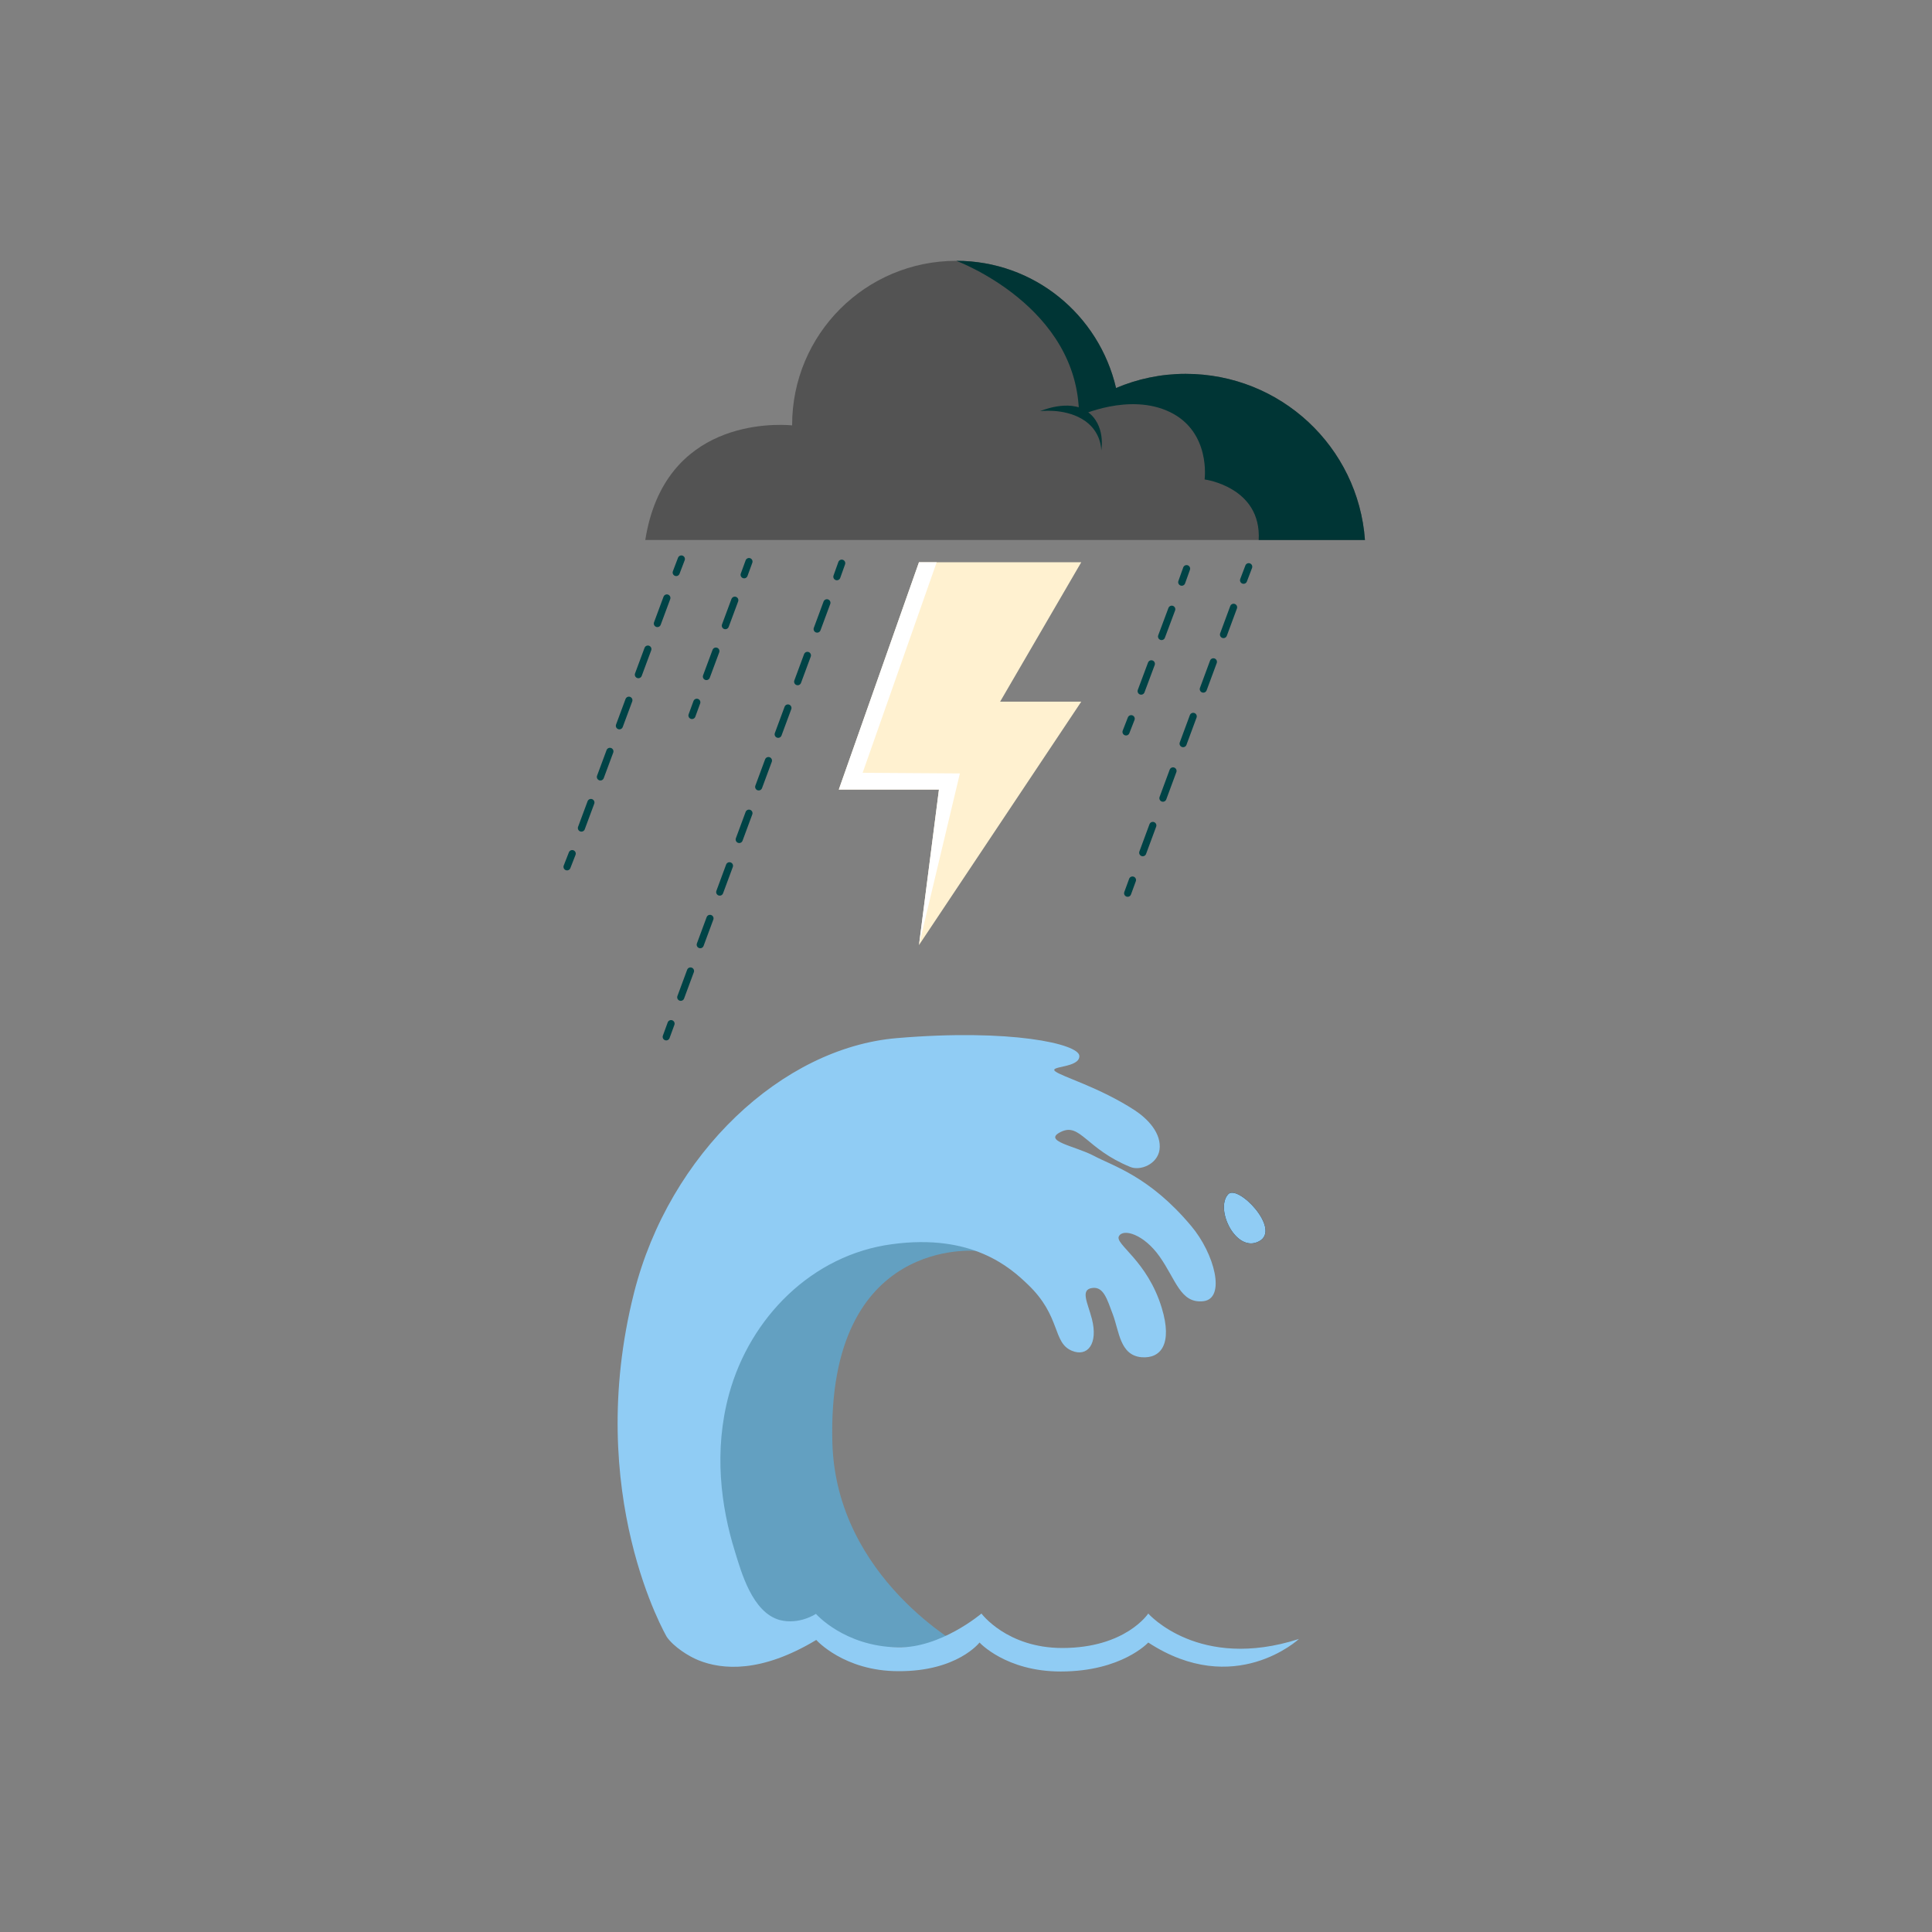 <?xml version="1.0" encoding="utf-8"?>
<!-- Generator: Adobe Illustrator 24.2.0, SVG Export Plug-In . SVG Version: 6.00 Build 0)  -->
<svg version="1.1" id="Layer_1" xmlns="http://www.w3.org/2000/svg" xmlns:xlink="http://www.w3.org/1999/xlink" x="0px" y="0px"
	 viewBox="0 0 60 60" style="enable-background:new 0 0 60 60;" xml:space="preserve">
<rect x="0" y="0" width="60" height="60" fill="#808080" stroke="none"/>
<style type="text/css">
	.st0{fill-rule:evenodd;clip-rule:evenodd;fill:#FFF1D0;}
	.st1{fill-rule:evenodd;clip-rule:evenodd;fill:#FFFFFF;}
	.st2{fill-rule:evenodd;clip-rule:evenodd;fill:#535353;}
	.st3{fill-rule:evenodd;clip-rule:evenodd;fill:#003535;}
	.st4{fill:none;stroke:#004346;stroke-width:0.221;stroke-linecap:round;stroke-linejoin:round;}
	.st5{fill:none;stroke:#004346;stroke-width:0.221;stroke-linecap:round;stroke-linejoin:round;stroke-dasharray:0.871,0.871;}
	.st6{fill:none;stroke:#004346;stroke-width:0.221;stroke-linecap:round;stroke-linejoin:round;stroke-dasharray:0.843,0.843;}
	.st7{fill:none;stroke:#004346;stroke-width:0.221;stroke-linecap:round;stroke-linejoin:round;stroke-dasharray:0.903,0.903;}
	.st8{fill:none;stroke:#004346;stroke-width:0.221;stroke-linecap:round;stroke-linejoin:round;stroke-dasharray:0.847,0.847;}
	.st9{fill:none;stroke:#004346;stroke-width:0.221;stroke-linecap:round;stroke-linejoin:round;stroke-dasharray:0.905,0.905;}
	.st10{fill-rule:evenodd;clip-rule:evenodd;fill:#63A0C1;}
	.st11{fill-rule:evenodd;clip-rule:evenodd;fill:#90CCF4;}
	.st12{fill:#90CCF4;}
</style>
<g>
	<g>
		<g>
			<g>
				<polygon class="st0" points="28.54,17.46 33.58,17.46 31.06,21.79 33.58,21.79 28.54,29.35 29.16,24.52 26.05,24.52 				"/>
				<polygon class="st1" points="28.54,17.46 29.09,17.46 26.79,24 29.81,24.02 28.54,29.35 29.16,24.52 26.05,24.52 				"/>
				<path class="st2" d="M42.39,16.77c-0.21-2.89-2.62-5.16-5.57-5.16c-0.77,0-1.5,0.16-2.16,0.44C34.13,9.78,32.12,8.1,29.7,8.1
					c-2.82,0-5.1,2.28-5.1,5.1c0,0,0,0,0,0.01c-0.58-0.05-3.97-0.18-4.56,3.56L42.39,16.77L42.39,16.77L42.39,16.77z"/>
				<path class="st3" d="M42.39,16.77L42.39,16.77L42.39,16.77c-0.21-2.89-2.62-5.16-5.57-5.16c-0.77,0-1.5,0.16-2.16,0.44
					C34.13,9.78,32.12,8.1,29.7,8.1c0,0,3.81,1.41,3.81,4.82c0,0,1.56-0.74,2.83-0.12c1.27,0.62,1.07,2.09,1.07,2.09
					s1.77,0.23,1.68,1.88H42.39z"/>
			</g>
			<path class="st3" d="M32.3,12.77c0,0,0.72-0.1,1.3,0.24c0.62,0.36,0.6,0.98,0.6,0.98s0.16-0.8-0.45-1.22
				C33.19,12.38,32.3,12.77,32.3,12.77z"/>
		</g>
		<g>
			<g>
				<line class="st4" x1="26.14" y1="17.49" x2="25.99" y2="17.91"/>
				<line class="st5" x1="25.68" y1="18.72" x2="20.99" y2="31.38"/>
				<line class="st4" x1="20.84" y1="31.79" x2="20.69" y2="32.2"/>
			</g>
		</g>
		<g>
			<g>
				<line class="st4" x1="23.26" y1="17.44" x2="23.11" y2="17.85"/>
				<line class="st6" x1="22.82" y1="18.64" x2="21.79" y2="21.41"/>
				<line class="st4" x1="21.64" y1="21.81" x2="21.49" y2="22.22"/>
			</g>
		</g>
		<g>
			<g>
				<line class="st4" x1="38.78" y1="17.6" x2="38.62" y2="18.02"/>
				<line class="st7" x1="38.31" y1="18.86" x2="35.33" y2="26.91"/>
				<line class="st4" x1="35.17" y1="27.33" x2="35.02" y2="27.74"/>
			</g>
		</g>
		<g>
			<g>
				<line class="st4" x1="21.16" y1="17.36" x2="21" y2="17.78"/>
				<line class="st8" x1="20.71" y1="18.57" x2="17.91" y2="26.11"/>
				<line class="st4" x1="17.77" y1="26.51" x2="17.61" y2="26.92"/>
			</g>
		</g>
		<g>
			<g>
				<line class="st4" x1="36.85" y1="17.66" x2="36.7" y2="18.08"/>
				<line class="st9" x1="36.39" y1="18.92" x2="35.28" y2="21.89"/>
				<line class="st4" x1="35.13" y1="22.32" x2="34.97" y2="22.73"/>
			</g>
		</g>
	</g>
	<path class="st10" d="M29.93,51.16c0,0-3.96-2.13-4.08-6.35c-0.18-6.45,4.49-5.96,4.49-5.96s-2.37-0.88-4.41,0
		c-2.69,1.16-3.95,4.24-3.82,7.36c0.11,2.63,1.95,4.95,1.95,4.95l1.31-0.53l0.74,0.53H29.93z"/>
	<g>
		<path d="M39.1,38.55c0.71-0.37-0.66-1.79-0.96-1.46C37.72,37.55,38.39,38.93,39.1,38.55z"/>
		<path class="st11" d="M25.34,50.12c0,0,0.88,1.01,2.54,1.04c1.33,0.03,2.6-1.05,2.6-1.05l0,0v0v0v0c0,0,0.79,1.07,2.51,1.07
			c1.97,0,2.67-1.07,2.67-1.07s1.57,1.79,4.68,0.79c0,0-2,1.86-4.68,0.11c0,0-0.82,0.9-2.72,0.9c-1.7,0-2.52-0.9-2.52-0.9
			s-0.69,0.9-2.52,0.89c-1.69,0-2.55-0.97-2.55-0.97c-1.71,1.03-2.92,0.93-3.66,0.63c-0.3-0.12-0.76-0.41-0.98-0.72
			c0,0-2.6-4.43-1.02-10.69c1.1-4.34,4.61-7.61,8.16-7.91c3.54-0.3,5.65,0.18,5.67,0.55c0.02,0.38-0.96,0.31-0.75,0.48
			c0.21,0.17,1.36,0.49,2.47,1.21c0.41,0.27,0.84,0.72,0.77,1.23c-0.07,0.45-0.6,0.66-0.91,0.53c-1.37-0.56-1.55-1.38-2.15-1.09
			c-0.6,0.29,0.45,0.44,1.03,0.75c0.58,0.31,1.72,0.63,3.01,2.17c0.73,0.86,1.09,2.26,0.38,2.34c-0.71,0.08-0.85-0.67-1.36-1.39
			c-0.48-0.68-1.12-0.88-1.26-0.63c-0.14,0.25,0.88,0.75,1.33,2.23c0.34,1.12-0.03,1.58-0.63,1.53c-0.67-0.06-0.69-0.8-0.89-1.33
			c-0.18-0.48-0.29-0.87-0.64-0.82c-0.38,0.05-0.14,0.46-0.01,0.96c0.2,0.78-0.14,1.19-0.62,0.99c-0.61-0.25-0.33-1.07-1.37-2.06
			c-0.54-0.52-1.73-1.59-4.22-1.25c-2.48,0.33-4.41,2.28-5.06,4.66c-0.48,1.76-0.25,3.49,0.18,4.87c0.2,0.65,0.54,1.9,1.39,2.14
			C24.82,50.47,25.34,50.12,25.34,50.12z"/>
	</g>
	<path class="st12" d="M39.1,38.55c0.71-0.37-0.66-1.79-0.96-1.46C37.72,37.55,38.39,38.93,39.1,38.55z"/>
</g>
</svg>

